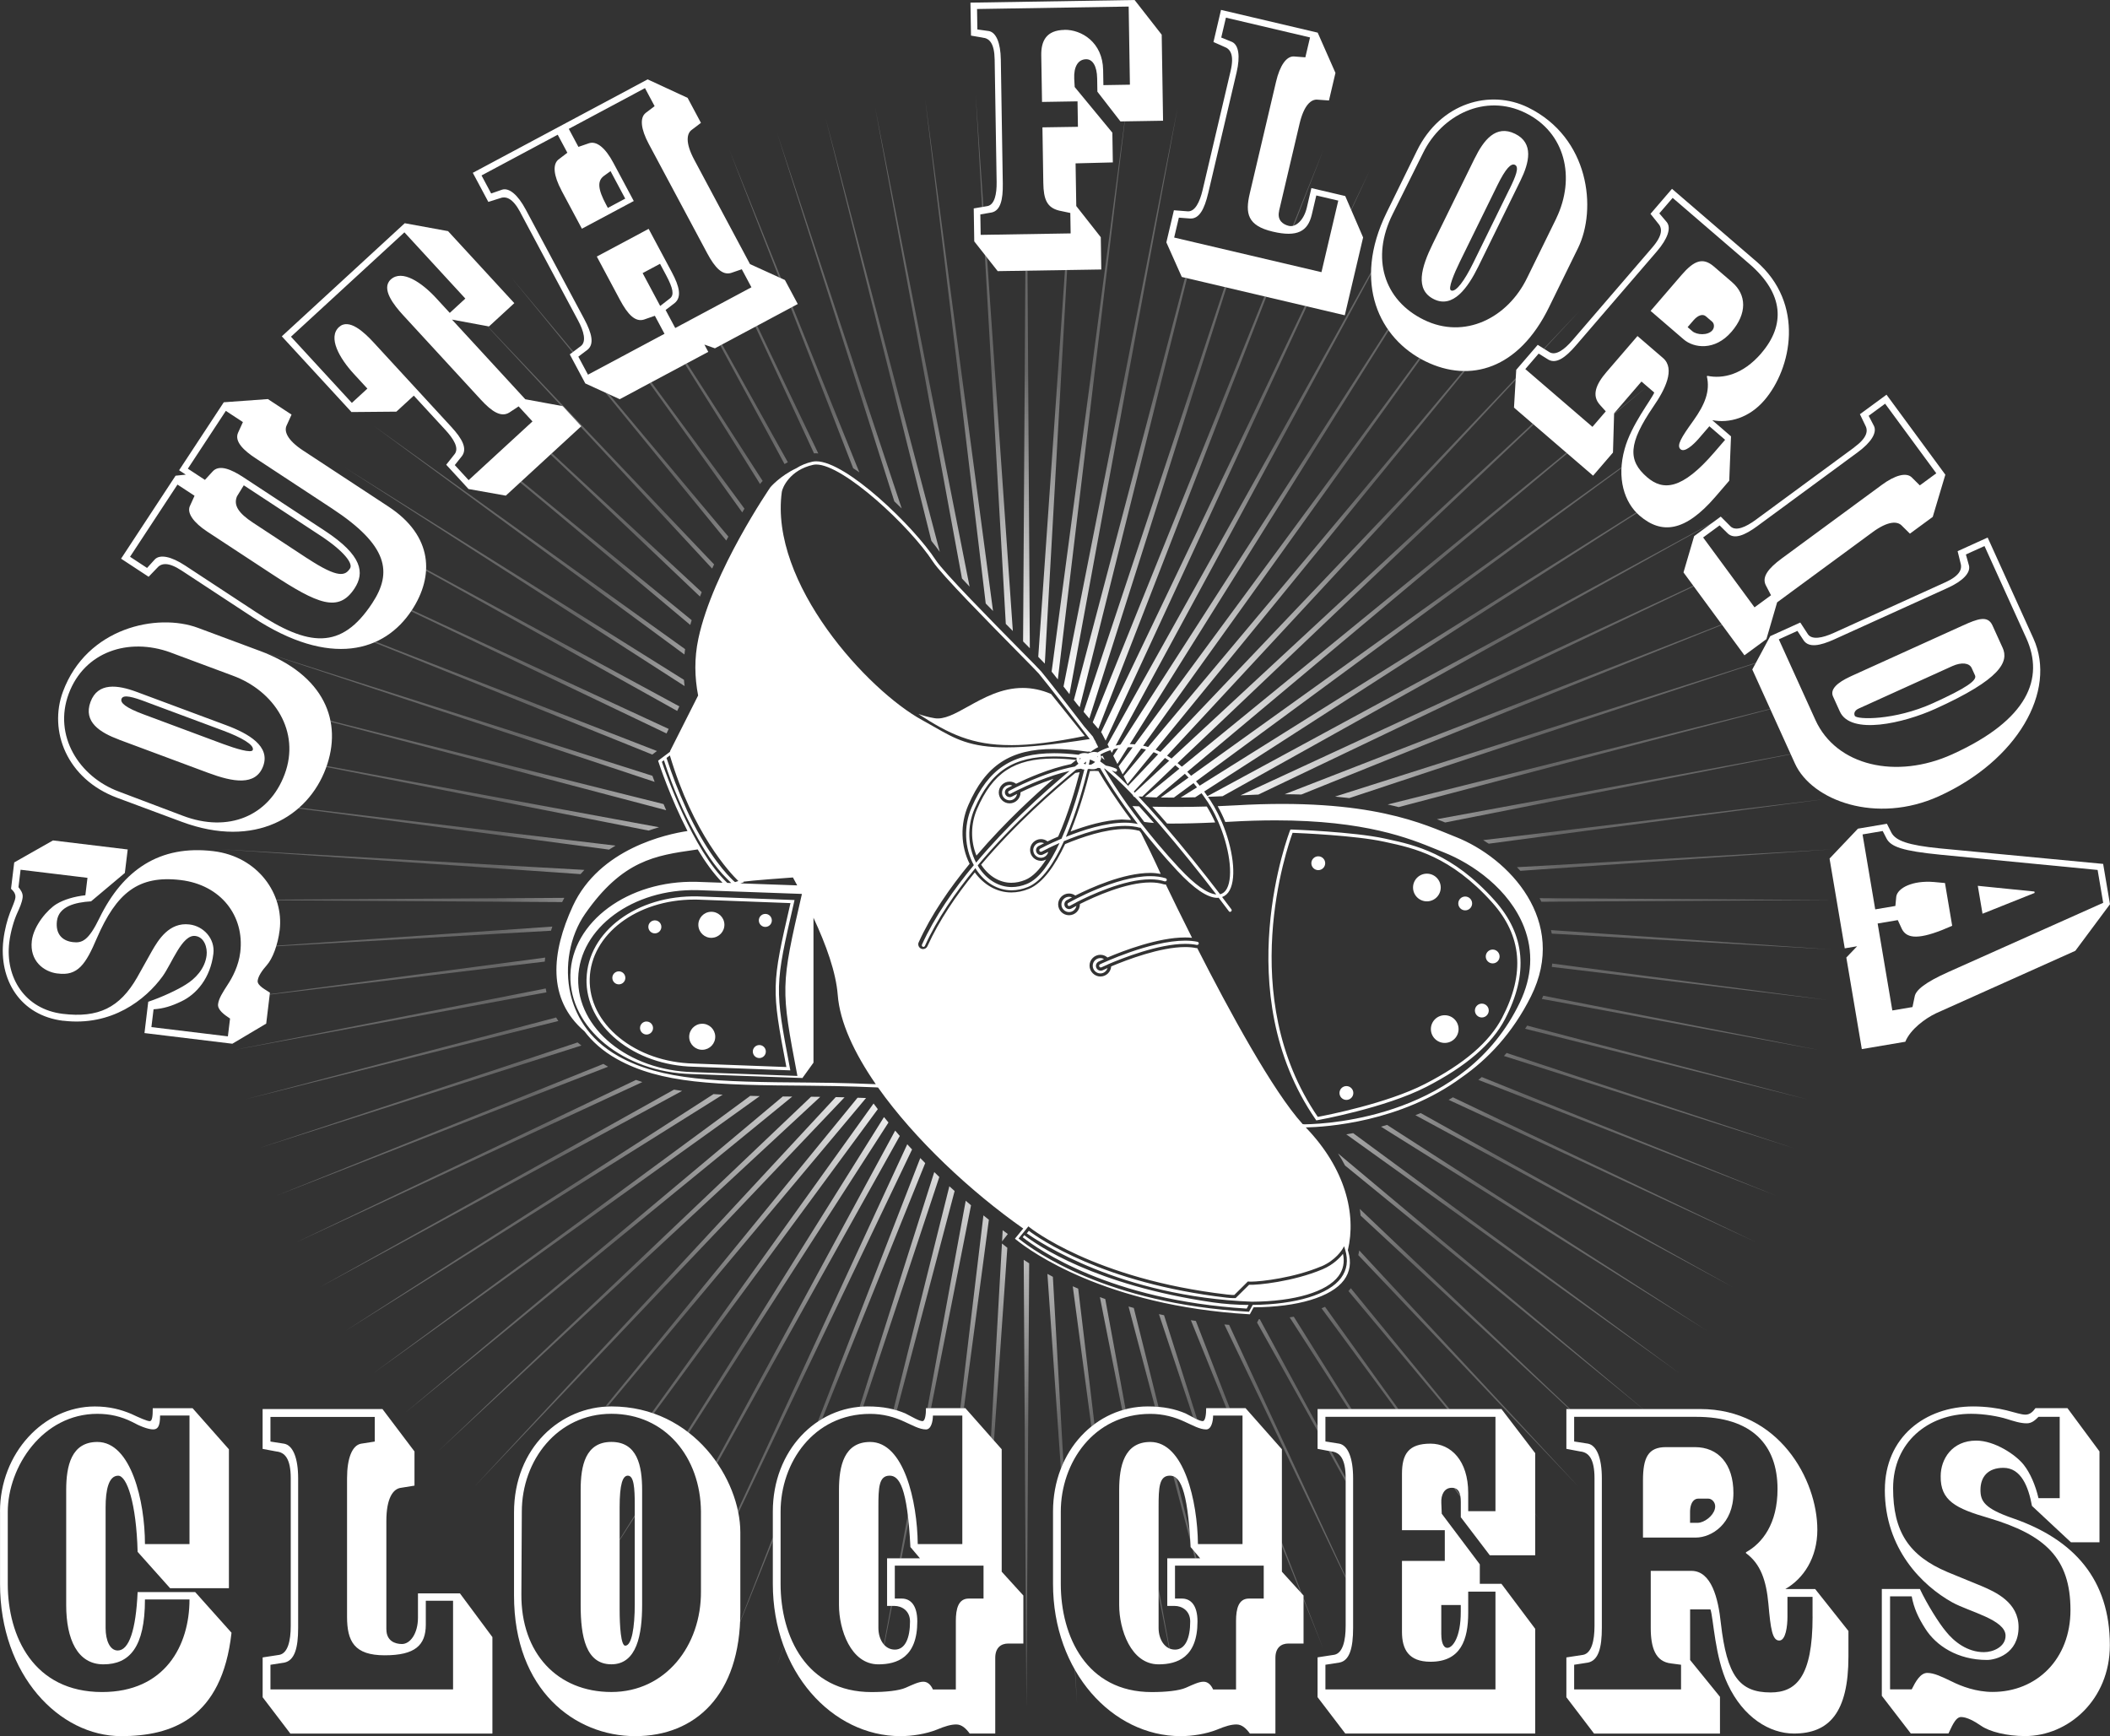 <?xml version="1.0" encoding="UTF-8"?>
<svg id="Layer_2" data-name="Layer 2" xmlns="http://www.w3.org/2000/svg" xmlns:xlink="http://www.w3.org/1999/xlink" viewBox="0 0 576 473.97">
  <rect x="0" y="0" width="576" height="473.97" fill="#333333" stroke="none"/>
  <defs>
    <style>
      .cls-1 {
        fill: #fff;
      }

      .cls-2 {
        fill: url(#radial-gradient);
      }
    </style>
    <radialGradient id="radial-gradient" cx="280.4" cy="245.74" fx="280.4" fy="245.74" r="219.59" gradientUnits="userSpaceOnUse">
      <stop offset="0" stop-color="#fff"/>
      <stop offset=".27" stop-color="#fff"/>
      <stop offset=".66" stop-color="#fff" stop-opacity=".25"/>
    </radialGradient>
  </defs>
  <g id="Layer_1-2" data-name="Layer 1">
    <g>
      <path class="cls-1" d="m301.56,207.45c-.2-.4-.39-.78-.58-1.15-.13.07-.26.13-.37.19.07.13.16.3.24.45.23.16.47.33.71.51Zm25.16,50.52c.29.01.47-.13.52-.34.05-.23-.1-.46-.34-.51-1-.21-2.14-.32-3.38-.32-9.51,0-22.68,6.19-23.23,6.46-.11.05-.19.14-.22.25,0,0,0,.02,0,.03h0c-.04.11-.04.23.02.34.1.2.36.31.58.2.11-.05.75-.35,1.75-.77,0,0,0-.02,0-.03,3.96-1.7,13.85-5.6,21.12-5.6,1.17,0,2.25.1,3.2.3Zm-27.86-52.71c-.54,0-1.19.16-1.83.43-.66-.14-1.49-.19-2.17.11-.16.07-.29.16-.4.25-2.43-.28-4.64-.42-6.69-.42-11.45,0-17.98,4.29-22.54,14.82-2.22,5.13-1.95,11.03.61,15.74-5.49,6.62-10.7,14.08-14.16,21.7-.1.22,0,.48.22.58.2.09.48,0,.57-.21,3.36-7.41,8.36-14.66,13.81-21.27.08.13.14.27.22.4,2.37,3.6,5.89,5.67,9.66,5.67,1.46,0,2.96-.31,4.45-.91,3.88-1.58,7.19-6.67,9.83-12.51,4.66-1.95,11.19-4.17,16.68-4.17,1.47,0,2.81.17,3.98.49.08.02.16,0,.24-.01,2.81,3.61,6.13,7.57,10.01,11.74,4.59,4.93,8.29,7.43,10.99,7.43.12,0,.22-.04.33-.04.99,1.3,1.92,2.53,2.78,3.67.12.17.31.3.61.09.09-.07.15-.17.17-.28.02-.12-.01-.23-.08-.32-.78-1.05-1.63-2.18-2.53-3.35.85-.31,1.57-.92,2.07-1.87,1.95-3.63.86-11.53-2.13-18.57h0c-.04-.1-.09-.2-.14-.3-.22-.5-.45-1-.69-1.5-.11-.23-.22-.46-.34-.69-.22-.44-.45-.86-.69-1.29-.1-.18-.19-.37-.29-.54h0c-.33-.56-.66-1.11-1.01-1.64-8.43-12.69-16.7-15.35-22.16-15.35-4.11,0-7.18,1.44-8.61,2.28-.21-.08-.48-.13-.8-.13Zm-1.31,2.08c.43.15.91.4,1.41.68-.34.29-.72.54-1.09.72-.21,0-.43.02-.64.03.14-.62.25-1.12.32-1.44Zm-1.02.56c-.05.23-.12.49-.19.79-.18-.08-.35-.16-.51-.25.26-.2.49-.38.7-.54Zm-1.73-.93c.08,0,.16.02.24.03-.11.12-.22.25-.3.37-.04-.17,0-.3.06-.39Zm-28.35,28.51c-2.28-4.42-2.48-9.9-.41-14.68,4.45-10.29,10.55-14.29,21.74-14.29,1.89,0,3.91.12,6.13.36-.1.37-.1.92.43,1.52,0,.05,0,.1,0,.15-.28.22-.58.46-.89.72-8.59,1.59-17.28,6.27-17.98,6.65,0,0-.03.01-.03.02h0s0,0,0,0c-.1.05-.18.15-.21.26-.03.11-.02.23.04.33.08.16.26.24.43.22.06,0,.12-.02.17-.05.03-.02.68-.37,1.75-.9h0c2.79-1.38,8.53-3.99,14.38-5.34-.12.1-.23.19-.35.29-3.01,2.5-7.66,6.51-12.73,11.43-3.82,3.71-8.2,8.26-12.45,13.32Zm23.33-6.52c-3.44,1.45-5.79,2.72-5.84,2.75-.16.09-.25.26-.23.43,0,.06.01.13.05.18.11.21.39.28.59.18.03-.02.71-.38,1.81-.92,0,0,0-.02,0-.02.81-.39,1.87-.89,3.08-1.42-2.48,5.3-5.49,9.79-8.93,11.18-1.38.56-2.76.85-4.12.85-3.47,0-6.73-1.92-8.93-5.28-.13-.2-.23-.42-.36-.63,9.91-11.86,21.18-21.56,26.91-26.2.43-.08.85-.14,1.27-.2.23.13.54.22.93.23-1.07,4.29-3.21,12.08-6.22,18.86Zm32.22,8.12c-4.32-4.65-7.93-9-10.91-12.89.01,0,.02,0,.04,0-1.11-1.45-2.16-2.86-3.1-4.18h-.02c-3.04-4.26-5.21-7.75-6.62-10.2.06,0,.13.02.19.03,8.11,6.4,21.55,22.75,30.45,34.35-2.41-.21-5.86-2.64-10.02-7.12Zm-21.44-30.68c-.03-.11-.08-.25-.18-.41,1.54-.85,4.29-2,7.88-2,7.52,0,14.93,5.18,21.43,14.96.29.43.56.87.82,1.32.36.61.71,1.23,1.03,1.88.07.13.13.27.2.41.27.54.53,1.09.77,1.65,3.05,6.92,4.27,14.92,2.41,18.38-.45.85-1.08,1.36-1.85,1.55-4.44-5.81-10.09-12.88-15.67-19.34h.02c-.42-.48-.84-.94-1.25-1.42-.4-.46-.8-.91-1.2-1.36-.54-.61-1.07-1.23-1.61-1.82,0,0-.02,0-.03,0-3.55-3.92-6.95-7.38-9.85-9.88.29.11.58.21.85.34.21.09.48,0,.58-.22.1-.22,0-.47-.21-.58-.84-.39-1.79-.67-2.82-.86-.53-.41-1.04-.78-1.52-1.11,0-.03-.01-.06-.03-.09.06-.11.12-.21.16-.32.18-.46.13-.84.07-1.08Zm10.04,18.56c-1.06-.23-2.2-.37-3.47-.37-5.32,0-11.51,2-16.16,3.88,2.94-6.82,4.97-14.38,5.97-18.48.11-.03.22-.05.33-.08.35.07.7.11,1.02.1.65,0,1.09-.17,1.41-.38.21.01.41.04.62.06,1.81,3.18,5.14,8.57,10.28,15.27Zm-10.88-18.19l-.15-.3.06-.04c.04.06.07.13.09.19,0,.03,0,.1,0,.15Zm.2,55.73c.1-.05.63-.29,1.46-.66-.3-.16-.62-.28-.99-.28-1.15,0-2.09.94-2.09,2.09s.94,2.1,2.09,2.1c.93,0,1.7-.63,1.96-1.47-.74.32-1.22.54-1.31.59-.18.09-.38.13-.56.13-.5,0-.97-.29-1.18-.75-.15-.32-.17-.67-.05-1,.12-.33.36-.59.67-.74Zm-12.3-49.9c-3.67,1.22-6.95,2.69-9.03,3.7,0,.01,0,.03,0,.05,0,1.63-1.33,2.97-2.97,2.97s-2.97-1.33-2.97-2.97,1.33-2.97,2.97-2.97c.66,0,1.26.22,1.75.59,3.15-1.54,9.03-4.13,15.02-5.38.52-.43.99-.8,1.41-1.13-2.22-.24-4.25-.37-6.14-.37-10.78,0-16.64,3.86-20.93,13.77-1.78,4.11-1.79,8.76-.17,12.72,3.98-4.66,8.04-8.86,11.61-12.33,3.47-3.37,6.74-6.3,9.43-8.63Zm31.97,12.24c3.66,0,7.73-.1,12.14-.31-.68-1.52-1.44-2.99-2.29-4.35-5.62.16-10.72.14-14.88.05,1.35,1.5,2.7,3.04,4.03,4.59.33,0,.64.02,1,.02Zm-46.06-8.44c0,1.15.94,2.09,2.09,2.09,1.03,0,1.85-.76,2.02-1.74-.85.42-1.36.7-1.38.71-.19.11-.41.16-.63.16-.48,0-.92-.26-1.15-.68-.17-.3-.21-.66-.11-.99.1-.33.32-.62.63-.78.1-.05.59-.32,1.36-.71-.23-.09-.48-.15-.74-.15-1.16,0-2.09.93-2.09,2.09Zm-5.68,19.67s.02.03.03.05c2.04,3.1,5.03,4.88,8.2,4.88,1.24,0,2.52-.26,3.79-.78,2.07-.84,3.98-2.89,5.72-5.59-.42.24-.9.38-1.42.38-1.64,0-2.97-1.33-2.97-2.97s1.33-2.96,2.97-2.96c.68,0,1.29.24,1.79.62.81-.39,1.8-.84,2.91-1.31,2.71-6.12,4.73-13.13,5.87-17.58-.4.07-.8.14-1.2.21-5.8,4.75-16.32,13.92-25.7,25.04Zm23.37,9.68c.1-.06.61-.34,1.42-.77-.25-.1-.51-.16-.8-.16-1.15,0-2.09.94-2.09,2.09s.94,2.09,2.09,2.09c1.01,0,1.82-.74,2.01-1.7-.82.43-1.31.7-1.33.72-.2.11-.42.17-.65.17-.47,0-.91-.25-1.14-.66-.36-.63-.14-1.43.49-1.79Zm23.79-21.08c-1.35-1.55-2.71-3.07-4.05-4.54-.64-.02-1.26-.04-1.82-.07.99,1.38,2.06,2.82,3.23,4.33.7.1,1.58.2,2.64.28Zm-17.49-14.16c-.97,3.92-2.76,10.36-5.26,16.49,4.22-1.59,9.33-3.1,13.95-3.28.56.03,1.56.08,2.47.14-.02-.03-.04-.06-.07-.1.05,0,.09,0,.13.01-4.21-5.62-7.13-10.24-8.89-13.27-.38-.03-.75-.05-1.15-.05s-.78.03-1.18.05Zm-15.45,21.58c0,1.15.94,2.09,2.09,2.09.99,0,1.78-.7,2-1.62-.87.43-1.38.7-1.41.71-.19.1-.4.16-.62.16-.48,0-.93-.26-1.15-.69-.34-.64-.1-1.43.53-1.77.02-.02.58-.31,1.51-.77-.27-.12-.55-.2-.87-.2-1.15,0-2.09.94-2.09,2.09Zm-113.2,33.09c-.98.04-1.75.86-1.71,1.84.04.98.86,1.75,1.84,1.71.98-.04,1.75-.86,1.71-1.84-.04-.98-.86-1.75-1.84-1.71Zm235.65,12.59c1.04,0,1.89-.85,1.89-1.89s-.85-1.89-1.89-1.89-1.89.85-1.89,1.89.85,1.89,1.89,1.89Zm-4.54-29.24c1.04,0,1.89-.85,1.89-1.89s-.85-1.89-1.89-1.89-1.89.85-1.89,1.89.85,1.89,1.89,1.89Zm-9.37,32.41c0,2.09,1.7,3.78,3.78,3.78s3.78-1.69,3.78-3.78-1.69-3.78-3.78-3.78-3.78,1.7-3.78,3.78Zm16.87-17.93c1.04,0,1.89-.85,1.89-1.89s-.85-1.89-1.89-1.89-1.89.85-1.89,1.89.85,1.89,1.89,1.89Zm-89.53-22.41c.22.07.47-.06.55-.28.07-.23-.06-.47-.29-.55-1.22-.39-2.63-.58-4.2-.58-9.42,0-21.84,7.01-22.37,7.31-.16.09-.24.27-.21.44,0,.06.02.13.05.19.11.2.39.28.59.16.03-.02.68-.38,1.73-.92,0-.01,0-.02,0-.03,3.78-1.94,13.04-6.28,20.2-6.28,1.48,0,2.8.18,3.95.55Zm79.41-12.13c-8.46-3.33-22.97-10.77-60.07-8.61-1.66.1-3.28.17-4.88.23.77,1.37,1.47,2.82,2.08,4.31.47-.03.91-.05,1.39-.07,4.27-.25,8.41-.37,12.32-.37,24.52,0,36.56,4.92,43.76,7.86.75.3,1.45.59,2.11.85,7.98,3.14,17.94,10.14,21.95,20.35,2.62,6.69,2.24,13.64-1.14,20.69-14.85,30.93-51.45,33.11-58.63,33.23-.04,0-.09,0-.14,0l-.49-.05c-8.09-8.9-20.04-30.85-28.79-48.06-.1,0-.2.02-.29,0-.89-.19-1.9-.28-3.01-.28-6.8,0-15.97,3.5-20.19,5.28-.11,1.54-1.38,2.76-2.95,2.76s-2.96-1.33-2.96-2.97,1.33-2.96,2.96-2.96c.75,0,1.42.28,1.94.74,4.38-1.86,13.82-5.47,21.19-5.47.66,0,1.29.03,1.89.09-2.92-5.81-5.41-10.91-7.16-14.56-.18.02-.37.02-.55-.04-1.06-.34-2.3-.51-3.69-.51-6.63,0-15.19,3.87-19.21,5.89,0,.03,0,.06,0,.09,0,1.64-1.33,2.97-2.97,2.97s-2.97-1.33-2.97-2.97,1.33-2.96,2.97-2.96c.64,0,1.23.21,1.72.56,4.19-2.12,13.17-6.18,20.46-6.18,1.02,0,1.96.11,2.85.27-.6-1.29-1.03-2.2-1.22-2.64-.68-1.51-2.22-4.68-4.12-8.52-.16-.21-.33-.41-.49-.62-.05,0-.11,0-.17-.01-1.09-.3-2.35-.46-3.74-.46-5.36,0-11.78,2.2-16.36,4.11-2.68,5.71-6.01,10.64-9.92,12.23-1.59.65-3.2.97-4.77.97-3.85,0-7.44-2-9.96-5.47-5.12,6.31-9.77,13.17-12.94,20.16-.21.46-.67.77-1.19.77-.19,0-.37-.04-.54-.12-.65-.3-.95-1.08-.65-1.73,3.41-7.52,8.51-14.87,13.9-21.43-2.43-4.85-2.61-10.8-.36-16,4.72-10.9,11.48-15.35,23.34-15.35,2.75,0,5.77.25,9.22.74.07-.01.13-.02.21-.02h.45v.06c.06.01.11.04.16.05l.41-.31s.61-.47,1.68-1.03c-.31-.6-.57-1.12-.78-1.55h.08s-.27-.36-.27-.36c-.31-.61-.49-.96-.49-.96,0,0-.95-1.11-2.37-2.76-3.5-4.56-9.45-12.27-11.71-14.99-.4-.48-2.65-2.77-5.77-5.92-7.8-7.91-20.84-21.13-23.03-24.5-5.93-9.12-24.38-26.98-32.63-26.98-.37,0-.72.03-1.04.1-1.76.39-3.21,1.03-4.4,1.79-4.5,2.12-7.08,5.18-7.08,5.18,0,0-15.7,22.84-19.65,41.28-1.17,5.45-1.03,10.64-.08,15.58l-7.69,15.24s.02.04.04.11l-3.27,2.45.09.29c.2.62,3.21,9.76,7.93,18.91-5.59.84-24.04,4.75-31.31,20.5-5.84,12.67-7.09,25.36,3.18,34.18,2.07,2.73,4.94,5.38,8.9,7.59,11.98,6.68,26.92,7.1,52.3,7.26,10.34.07,18.5.46,18.56.46l.39.04c10.01,14.15,25.31,28.44,39.63,38.49l-2.27,2.78.43.34c3.69,2.98,24.12,17.95,63.42,20.28l.28.02,1.03-1.91c12.02-.05,21.23-2.82,24.66-7.42,1.66-2.24,2.06-4.88,1.16-7.86l-.09-.3c2.33-9.83-.61-22.23-11.49-33.53,5.54-.12,25.92-1.41,42.51-13.63,7.16-4.98,13.92-12.05,18.96-22.14,10.29-20.58-5.98-37.81-20.58-43.56Zm-194.44,12.23c2.23-.33,11.43-1,13.54-1.15.39.71.78,1.44,1.17,2.16l-15.52-.55.97-.32-.16-.14Zm14.75,53.03l-28.48-1.04c-17.66-.44-31.69-11.92-31.35-25.63.34-13.72,14.93-24.48,32.59-24.05l28.43,1.03s.02.05.04.07c-5.81,25.19-5.78,25.61-1.22,49.61Zm-34.8-87.49c6.35,21.34,16.37,32.02,18.69,34.28l-.9.3c-.15-.12-.29-.25-.44-.37-1.59-1.49-6.6-6.7-11.93-17.6-.08-.16-.15-.33-.23-.49-.17-.36-.35-.75-.52-1.12-1.23-2.69-2.3-5.26-3.16-7.48-.82-2.14-1.64-4.4-2.43-6.84l.91-.68Zm-2.19,1.74l.56-.44c2.64,8.12,5.53,14.52,8.24,19.48.04.07.08.14.12.22.02.04.04.07.06.11,2.51,4.71,5.47,9.28,8.74,12.49.51.54.92.95,1.22,1.23l-1.08-.04c-9.51-8.99-16.93-30.31-17.86-33.05Zm40.08,87.56c-25.23-.17-40.09-.58-51.88-7.15-8.73-4.87-11.97-11.96-13.15-17.05-1.72-7.46-.19-15.83,3.99-21.85,10.2-14.66,19.28-15.95,29.8-17.46.31-.04.63-.09.94-.14,2.06,3.43,4.34,6.62,6.78,9.1l-7.1-.25c-18.65-.46-34.07,10.91-34.43,25.4-.36,14.49,14.47,26.62,33.12,27.08l30.29,1.08s-.01-.05-.01-.08l2.96-4.11v-39.56c3.45,7.41,6.14,14.85,6.62,21.07.57,7.41,4.5,15.85,10.39,24.37-1.57-.07-9.06-.39-18.3-.45Zm-7.33-161.28c.16-1.12,2.17-5.95,8.54-7.36.26-.05.55-.09.85-.09,7.39,0,25.55,16.82,31.9,26.58,2.24,3.44,15.33,16.7,23.14,24.63,2.99,3.03,5.34,5.42,5.72,5.87,2.89,3.47,11.82,15.13,13.92,17.87-9.92,1.55-17.17,2.28-22.77,2.28-9.91,0-14.01-2.34-19.68-5.59-1.03-.59-2.12-1.21-3.3-1.86-14.81-8.06-41.75-37.37-38.32-62.34Zm147.26,211.48c3.93-1.66,5.72-4.64,5.74-4.67l.5-.84.28.93c.89,2.92.51,5.51-1.11,7.71-3.34,4.53-12.36,7.27-24.14,7.37l-1,1.87-.27-.02c-38.52-2.14-58.59-16.74-62.22-19.65l-.42-.33,2.69-3.31.34.28c.17.14,17.53,14.1,53.87,18.32,1.11.13,1.73.14,1.99.13l3.72-3.69.21.03c.14.02.35.03.62.02,2.94-.01,11.86-1.08,19.2-4.17Zm28.83-99.67c2.09,0,3.78-1.7,3.78-3.78s-1.69-3.78-3.78-3.78-3.78,1.69-3.78,3.78,1.69,3.78,3.78,3.78Zm-30.19,59.8l.28-.05c.18-.03,18.51-3.32,29.77-9.11,10.87-5.6,17.89-11.64,21.47-18.5,6.47-12.42,5.54-23.03-2.85-32.41-11.53-12.89-21.81-15.11-29.32-16.73l-.68-.15c-8.49-1.85-25.26-2.45-25.42-2.46h-.31s-.12.28-.12.28c-.17.44-17.02,44.11,7.02,78.9l.16.23Zm-6.48-78.51c2.34.09,17.19.73,24.96,2.42l.69.15c7.39,1.6,17.51,3.79,28.85,16.46,8.12,9.08,9.01,19.36,2.73,31.42-3.49,6.69-10.39,12.62-21.09,18.12-10.39,5.34-26.91,8.54-29.25,8.98-22.53-32.88-8.29-73.73-6.88-77.55Zm8.91,8.3c0-1.04-.85-1.89-1.89-1.89s-1.89.85-1.89,1.89.85,1.89,1.89,1.89,1.89-.85,1.89-1.89Zm5.79,64.62c1.04,0,1.89-.85,1.89-1.89s-.85-1.89-1.89-1.89-1.89.85-1.89,1.89.85,1.89,1.89,1.89Zm-26.58,50.48l-3.66,3.62h-.16s-.77.06-2.31-.12c-33.83-3.93-51.36-16.27-53.98-18.25l-.56.7c3.24,2.25,25.39,17.26,61.42,18.66h.14c11.56-.08,20.35-2.69,23.55-7.02,1.29-1.75,1.69-3.78,1.21-6.07-.83,1.07-2.63,2.99-5.59,4.24-7.97,3.36-17.83,4.37-20.06,4.22Zm-61.35-13.56l-.44.57c4.15,3.28,23.85,17.21,61.15,19.48l.53-.99c-3.33-.03-6.7-.27-9.77-.71-32.29-4.7-48-15.64-51.48-18.35Zm-100.92-85.94c-.98.04-1.75.86-1.71,1.84.04.98.86,1.75,1.84,1.71.98-.03,1.75-.86,1.71-1.84-.03-.98-.86-1.75-1.84-1.71Zm12.87,28.23c-1.96.07-3.5,1.72-3.43,3.68.07,1.96,1.72,3.49,3.68,3.42,1.96-.07,3.5-1.72,3.43-3.68-.07-1.96-1.72-3.5-3.68-3.42Zm-15.14-.62c-.98.04-1.75.86-1.71,1.84.04.98.86,1.75,1.84,1.72.98-.04,1.75-.87,1.71-1.84-.04-.98-.86-1.75-1.84-1.71Zm32.56-25.82c.98-.04,1.75-.86,1.71-1.84-.04-.98-.86-1.75-1.84-1.71-.98.03-1.75.86-1.71,1.84.04.98.86,1.75,1.84,1.71Zm-48.88,14.18c-.15,6.23,2.81,12.16,8.36,16.69,5.51,4.51,12.92,7.1,20.86,7.3l26.42.99-.1-.54c-4.19-22.02-4.18-22.44,1.13-45.44l.12-.52-26.4-.99c-16.63-.41-30.06,9.63-30.38,22.51Zm54.57,24.07l-25.33-.95c-7.75-.19-14.97-2.71-20.33-7.1-5.33-4.36-8.18-10.04-8.04-15.99.3-12.15,12.84-21.67,28.54-21.67.31,0,.62,0,.93.01l25.34.95c-5.19,22.48-5.21,23.25-1.12,44.75Zm61.2-87.87c5.38,0,11.83-.79,20.25-2.5l-9.21-11.48c-2.55-1.09-5.15-1.64-7.72-1.64-5.83,0-10.68,2.7-14.96,5.08-3.52,1.96-6.51,3.62-9.12,3.18-1.6-.26-3.1-.69-4.41-1.15,8.34,5.47,14.71,8.5,25.17,8.5h0Zm-81.56,52.59c1.96-.07,3.5-1.73,3.43-3.68-.07-1.96-1.73-3.49-3.69-3.42-1.96.07-3.49,1.72-3.42,3.68.07,1.96,1.72,3.5,3.68,3.43Zm13.03,32.83c.98-.04,1.75-.86,1.71-1.84-.03-.98-.86-1.75-1.84-1.71-.98.04-1.75.86-1.71,1.84.04.98.86,1.75,1.84,1.71Z"/>
      <g>
        <g>
          <path class="cls-1" d="m0,412.67c0-15.94,11.93-28.7,25.87-28.7,4.02,0,7.09.83,9.92,2.01,2.25,1.06,4.37,2,5.08,2s.83-1.41.83-3.54h10.87l9.92,11.22v37.92h-16.06l-8.86-9.92c-.35-13.35-2.95-20.79-5.31-20.79-2.6,0-3.43,3.9-3.43,8.62v32.96c0,3.42,1.18,6.14,3.31,6.14,3.07,0,4.96-5.55,5.43-15.95h15.71l9.92,11.1c-2.6,23.51-16.42,28.23-30.12,28.23-16.89,0-33.07-16.66-33.07-41.58v-19.73Zm51.73,8.86v-35.08h-8.03c0,3.07-.71,3.78-1.89,3.78-1.42,0-3.78-.95-5.67-2.01-3.07-1.54-6.14-2.24-9.57-2.24-14.88,0-24.45,14.41-24.45,26.81v19.61c0,14.41,7.09,29.53,25.75,29.53,17.12,0,23.86-12.64,23.86-25.28h-12.16c0,13.11-4.25,17.72-11.34,17.72s-10.16-6.85-10.16-16.18v-31.42c0-6.62,1.42-13.11,8.51-13.11,9.21,0,12.99,16.18,12.99,27.88h12.16Z"/>
          <path class="cls-1" d="m105.48,444.8c0,3.19,2.36,4.02,4.25,4.02,2.24,0,4.37-2.84,4.37-7.21v-6.61h11.46l8.86,11.93v26.34h-55.16l-7.56-9.92v-10.87l4.6-.71c2.25-.47,3.07-3.78,3.07-7.91v-40.28c0-5.43-1.65-7.09-3.9-7.32l-3.78-.71v-10.87h32.72l8.74,11.57v9.33l-3.66.59c-2.13.24-4.02,2.72-4.02,9.1v29.53Zm-24.09-.35c0,5.43-.95,8.86-3.78,9.45l-3.78.59v6.73h49.85v-24.21h-7.44v6.5c0,5.67-2.95,8.39-11.22,8.39s-10.28-3.78-10.28-10.51v-37.8c0-5.55,1.42-8.98,3.78-9.45l3.78-.59v-6.73h-28.47v6.73l3.78.59c2.36.47,3.78,3.9,3.78,9.45v40.87Z"/>
          <path class="cls-1" d="m202.1,440.07c0,22.68-12.28,33.9-28.71,33.9s-33.07-12.52-33.07-38.39v-22.68c0-17.72,12.75-28.94,26.58-28.94,22.56,0,35.2,20.08,35.2,34.37v21.73Zm-10.75-27.41c-.12-14.76-9.68-26.69-24.45-26.69s-24.45,12.75-24.45,26.69l-.12,22.56c-.12,16.07,9.8,26.7,24.57,26.7s24.57-12.64,24.45-27.52v-21.74Zm-32.84-5.9c0-6.62,1.3-13.11,8.39-13.11s8.39,6.5,8.39,13.11v31.42c0,8.03-1.42,16.18-8.39,16.18s-8.39-7.56-8.39-16.18v-31.42Zm14.77,4.13c0-4.72-.24-8.03-1.89-8.03-1.42,0-2.24,2.36-2.24,8.62v27.88c0,4.61.35,9.92,1.53,9.92,1.77,0,2.6-4.96,2.6-11.34v-27.05Z"/>
          <path class="cls-1" d="m264.71,473.26c-.94-1.3-2.12-2.48-3.66-2.48-1.42,0-3.07.47-5.32,1.42-2.95,1.18-6.73,1.77-9.92,1.77-18.66,0-34.84-17.6-34.84-41.58v-19.73c0-16.65,11.81-28.7,25.86-28.7,4.37,0,7.44.71,10.28,1.89,1.89.95,3.78,2.12,4.72,2.12.71,0,.95-1.77.95-3.54h10.75l9.92,11.22v33.43l5.91,6.5v13.11h-4.13c-2.01,0-3.54,1.18-3.54,3.9v20.67h-6.97Zm-3.78-30.71c0-3.43.71-6.14,3.54-6.14h4.02v-8.98h-24.22v8.98h1.89c2.36,0,4.25,1.77,4.25,6.26,0,9.81-5.55,11.7-10.63,11.7-7.56,0-10.75-9.57-10.75-16.18v-31.42c0-6.62,1.42-13.11,8.51-13.11,9.21,0,12.87,16.18,12.99,27.88h12.17v-35.08h-8.03c0,1.54-.47,3.78-1.89,3.78-1.77,0-3.78-1.18-5.67-2.01-2.95-1.42-6.14-2.24-9.57-2.24-15.47,0-24.45,13.35-24.45,26.69v19.73c0,14.41,7.09,29.53,24.81,29.53,3.78,0,7.44-.35,9.33-1.18,1.89-.83,3.54-1.65,4.84-1.65s2.13,1.06,2.6,2.12h6.26v-18.66Zm-12.4-20.2c-.83-16.42-3.07-19.49-5.67-19.49-2.96,0-3.07,3.3-3.07,8.62v32.96c0,3.07,1.65,5.91,4.49,5.91s4.14-3.19,4.14-7.68c0-2.95-2.25-4.25-4.25-4.25h-2.01v-12.99h8.98l-2.6-3.07Z"/>
          <path class="cls-1" d="m341.2,473.26c-.94-1.3-2.12-2.48-3.66-2.48-1.42,0-3.07.47-5.32,1.42-2.95,1.18-6.73,1.77-9.92,1.77-18.66,0-34.84-17.6-34.84-41.58v-19.73c0-16.65,11.81-28.7,25.86-28.7,4.37,0,7.44.71,10.28,1.89,1.89.95,3.78,2.12,4.72,2.12.71,0,.95-1.77.95-3.54h10.75l9.92,11.22v33.43l5.91,6.5v13.11h-4.14c-2.01,0-3.54,1.18-3.54,3.9v20.67h-6.97Zm-3.78-30.71c0-3.43.71-6.14,3.54-6.14h4.02v-8.98h-24.22v8.98h1.89c2.36,0,4.25,1.77,4.25,6.26,0,9.81-5.55,11.7-10.63,11.7-7.56,0-10.75-9.57-10.75-16.18v-31.42c0-6.62,1.42-13.11,8.51-13.11,9.21,0,12.87,16.18,12.99,27.88h12.17v-35.08h-8.03c0,1.54-.47,3.78-1.89,3.78-1.77,0-3.78-1.18-5.67-2.01-2.95-1.42-6.14-2.24-9.57-2.24-15.47,0-24.45,13.35-24.45,26.69v19.73c0,14.41,7.09,29.53,24.81,29.53,3.78,0,7.44-.35,9.33-1.18,1.89-.83,3.54-1.65,4.84-1.65s2.13,1.06,2.6,2.12h6.26v-18.66Zm-12.4-20.2c-.83-16.42-3.07-19.49-5.67-19.49-2.95,0-3.07,3.3-3.07,8.62v32.96c0,3.07,1.65,5.91,4.49,5.91s4.14-3.19,4.14-7.68c0-2.95-2.25-4.25-4.25-4.25h-2.01v-12.99h8.98l-2.6-3.07Z"/>
          <path class="cls-1" d="m363.46,396.25l-3.78-.71v-10.87h50.2l9.21,12.05v27.87h-12.4l-7.91-10.39v-4.13c0-2.48-.59-3.9-2.48-3.9-2.01,0-2.96,1.89-2.84,4.13l.12,2.95,10.39,13.82v5.32h5.91l9.21,12.28v28.58h-51.85l-7.56-9.92v-10.87l4.6-.71c2.25-.47,3.07-3.78,3.07-7.91v-40.28c0-5.43-1.65-7.09-3.9-7.32Zm30.95,29.88v-8.39h-11.69v-15.35c0-5.43,1.77-8.27,7.8-8.27,5.55,0,10.28,4.61,10.28,13.47v4.96h7.44v-25.75h-46.42v6.73l3.78.59c2.36.47,3.78,3.9,3.78,9.45v40.87c0,5.43-.95,8.97-3.78,9.45l-3.78.59v6.73h46.42v-26.69h-7.44v5.79c0,7.32-2.01,13.35-10.28,13.35-6.02,0-7.8-3.42-7.8-8.15v-19.37h11.69Zm-.95,20.08c0,1.89.47,3.66,1.65,3.66,1.42,0,3.66-2.83,3.66-9.8v-1.89h-5.32v8.03Z"/>
          <path class="cls-1" d="m514.54,406.76c0-14.41,10.99-22.8,24.1-22.8,3.42,0,6.73.47,9.09,1.06,2.36.59,4.02,1.18,5.2,1.18,1.3,0,2.13-.95,2.72-1.77h8.74l8.74,11.81v24.8h-7.8l-10.63-9.92c-.95-5.2-2.95-10.4-7.8-10.4-4.25,0-6.26,2.48-6.26,6.03,0,3.07,1.07,5.08,8.98,7.79,16.66,5.79,26.34,16.77,26.34,34.61,0,14.88-11.34,24.8-23.15,24.8-4.96,0-9.69-1.18-12.05-2.84-1.89-1.3-3.9-2.36-5.43-2.36-1.65,0-2.72,3.19-3.43,4.49h-10.28l-7.91-10.28v-29.17h10.39c2.01,4.25,5.2,9.33,7.09,11.58,2.24,2.83,5.9,5.67,10.39,5.67,2.48,0,5.91-1.42,5.91-4.49,0-4.37-9.8-6.49-14.53-9.09-8.27-4.61-18.43-14.65-18.43-30.71Zm15.24-3.78c0-4.61,3.07-9.69,9.69-9.69,5.08,0,10.87,3.9,12.99,6.62,1.77,2.24,3.19,5.55,4.02,9.09h5.79v-22.2h-5.79c-.83.82-1.77,1.77-3.19,1.77-1.77,0-3.54-.59-5.44-1.18-2.24-.71-6.14-1.42-9.8-1.42-11.69,0-21.26,7.79-21.26,20.31,0,11.81,4.25,18.43,14.88,22.91l9.21,3.78c3.9,1.65,10.16,4.49,10.16,11.22,0,7.4-6.33,8.98-8.62,8.98-8.03,0-13.94-3.9-16.89-8.62-1.89-2.95-3.07-5.55-3.66-8.74h-5.91v25.39h5.91c1.06-2.12,2.36-4.49,4.25-4.49s4.01,1.06,6.73,2.36c2.6,1.3,6.62,2.83,11.1,2.83,12.05,0,21.26-8.98,21.26-22.32,0-14.17-6.85-20.55-22.32-25.16-8.98-2.6-13.23-4.72-13.11-11.46Z"/>
          <path class="cls-1" d="m462.68,395.07h-7.91c-4.84,0-6.26,2.84-6.26,9.1v15.59h14.41c4.37,0,10.28-3.78,10.28-12.17,0-7.91-4.13-12.52-10.51-12.52Zm1.48,20.57c-.27.06-.54.1-.79.1h-2.01v-2.95c0-1.47.37-2.54.97-3.13.36-.35.79-.53,1.28-.53h2.72c.12,0,.24.01.35.04.82.2,1.54,1.05,1.54,2.08,0,1.96-2.17,3.93-4.06,4.39Zm31.36,18.17h-8.15c4.96-2.84,8.74-8.51,8.74-16.18,0-13.7-10.51-32.96-32.01-32.96h-36.5v10.87l3.78.71c2.25.24,3.9,1.89,3.9,7.32v40.28c0,4.13-.83,7.44-3.07,7.92l-4.61.71v10.87l7.56,9.92h34.37v-10.04l-8.15-10.04v-13.82h5.55c.83,2.36,1.18,12.99,4.72,20.43,4.25,9.09,11.46,13.46,18.07,13.46,9.57,0,14.88-5.67,14.88-21.03v-6.97l-9.09-11.46Zm-.71,7.56c0,16.42-4.49,20.67-11.46,20.67-8.5,0-11.93-4.49-13.58-18.9-.71-6.85-2.6-14.29-8.04-14.29h-11.1v15.59c0,5.43,1.3,9.21,5.55,9.68l2.72.36v6.73h-29.18v-6.73l3.78-.59c2.84-.59,3.78-4.02,3.78-9.45v-40.87c0-5.55-1.42-8.98-3.78-9.45l-3.78-.59v-6.73h33.31c15.12,0,22.21,7.56,22.21,19.72,0,9.45-4.13,14.77-8.62,17.25v.24c4.01,2.95,5.55,7.44,6.14,13.94.59,6.73,1.06,9.92,2.95,9.92,1.77,0,2.24-3.89,2.24-6.5v-5.43h6.85v5.43Z"/>
        </g>
        <g>
          <path class="cls-1" d="m17.28,278.68c-11.85-1.43-17.65-11.3-16.35-22.09.34-2.82,1.06-5.49,1.78-7.38.72-1.88,1.37-3.19,1.49-4.16.13-1.07-.57-1.84-1.19-2.41l.87-7.19,10.58-6.01,20.4,2.47-.78,6.41-9.22,7.75c-4.37.26-8.84,1.39-9.32,5.38-.42,3.5,1.42,5.4,4.33,5.75,2.53.31,4.28-.37,7.3-6.61,6.42-13.12,16.42-19.99,31.09-18.22,12.24,1.48,19.27,11.8,18.09,21.51-.5,4.08-1.94,7.85-3.53,9.63-1.26,1.42-2.33,2.97-2.48,4.23-.17,1.36,2.35,2.55,3.35,3.26l-1.02,8.45-9.24,5.49-23.99-2.91,1.03-8.55c3.7-1.23,8.19-3.35,10.23-4.68,2.56-1.56,5.25-4.29,5.7-7.98.25-2.04-.58-5-3.1-5.3-3.59-.43-6.32,7.42-8.93,11.04-4.61,6.34-13.88,13.7-27.09,12.1Zm-1.59-12.91c-3.79-.46-7.66-3.49-7-8.93.51-4.18,4.29-8.55,6.73-10.03,2.02-1.23,4.88-2.07,7.88-2.4l.58-4.76-18.26-2.21-.58,4.76c.6.76,1.28,1.64,1.14,2.8-.18,1.46-.84,2.86-1.51,4.35-.81,1.77-1.78,4.91-2.14,7.92-1.16,9.62,4.29,18.26,14.59,19.51,9.71,1.18,15.58-1.66,20.33-9.96l4.03-7.2c1.75-3.04,4.7-7.91,10.24-7.24,3.89.47,7.02,3.91,6.53,7.98-.8,6.61-4.59,11.08-8.78,13.04-2.62,1.26-4.87,1.97-7.55,2.14l-.59,4.86,20.88,2.53.59-4.86c-1.64-1.09-3.46-2.39-3.27-3.95.19-1.55,1.27-3.2,2.62-5.3,1.33-2.01,2.99-5.16,3.44-8.85,1.2-9.91-5.27-18.38-16.24-19.71-11.66-1.41-17.58,3.59-22.91,15.86-3.03,7.12-5.2,10.41-10.73,9.64Z"/>
          <path class="cls-1" d="m70.93,177.69c17.61,6.55,22.77,19.33,18.02,32.08-4.88,13.11-19.28,22.06-39.36,14.58l-17.61-6.55c-13.75-5.12-18.78-18.27-14.79-29,6.52-17.51,25.76-21.52,36.86-17.39l16.87,6.28Zm-24.38.43c-11.5-4.18-23.52-.19-27.79,11.27-4.27,11.46,2.84,22.67,13.66,26.7l17.48,6.61c12.44,4.73,23.56.1,27.82-11.36,4.3-11.55-2.71-22.72-14.3-26.93l-16.87-6.28Zm-14.08,23.79c-5.13-1.91-9.8-4.8-7.76-10.3,2.01-5.41,7.47-4.63,12.6-2.72l24.39,9.08c6.24,2.32,12.15,5.78,10.14,11.19-2.05,5.5-8.29,4.33-14.99,1.84l-24.39-9.08Zm7.48-10.27c-3.67-1.37-6.3-2.14-6.78-.85-.41,1.1,1.18,2.43,6.04,4.24l21.64,8.06c3.58,1.33,7.8,2.59,8.15,1.67.51-1.38-3.1-3.45-8.05-5.29l-21-7.82Z"/>
          <path class="cls-1" d="m50.69,129.56l-1.8-1.18,12.2-18.56,12.04-.87,6.46,4.24-1.31,2.89c-.81,1.58.05,4.02,4.47,6.92l23.31,15.31c12.19,8.01,12.48,18.97,6.35,28.29-7.41,11.29-22.23,15.84-43.41,1.92l-19.38-12.73c-3.76-2.47-5.66-2.08-6.84-.63l-2.21,2.3-7.52-4.94,14.88-22.65,2.77-.29Zm-10.55,25.5l2.13-2.35c1.4-1.42,4.42-.84,8.26,1.68l19.38,12.73c14.31,9.4,23.22,10.46,31.71-2.46,5.54-8.42,4.37-15.75-11-25.85l-20.85-13.7c-3.11-2.04-5.89-4.57-4.77-7l1.31-2.88-4.66-3.06-10.37,15.78,4.66,3.06,2.08-2.27c1.83-2.08,5.26-.52,8.37,1.52l22.25,14.62c10.31,6.77,10.93,11.51,8.14,15.77-4.35,6.62-9.9,4.38-22.74-4.05l-17.42-11.44c-3.84-2.53-5.57-5.07-4.82-6.92l1.31-2.89-4.66-3.06-12.95,19.71,4.66,3.06Zm43.76-2.63c8.59,5.64,10.37,4.71,11.66,2.74.86-1.31-1.61-4.68-8.07-8.93l-20.94-13.75-1.85,3c-1.04,2.48.47,4.64,4.39,7.22l14.8,9.73Z"/>
          <path class="cls-1" d="m122.31,63.1l18.09,19.66-6.91,6.36-10.1-1.87,20.01,21.75,10.24,1.88,5.04,5.48-20.6,18.95-10.18-1.81-6.09-6.63,2.34-2.95c1.17-1.61-.25-4.03-2.57-6.55l-8.62-9.36-4.75,4.37-12.26.11-19.02-20.67,33.56-30.88,11.82,2.16Zm-26.27,46.9l4.25-3.91-3.71-4.03c-3.91-4.25-7.14-9.92-4.04-12.77,2.74-2.52,6.93,1.47,9.45,4.2l21.21,23.05c3.05,3.31,4.39,5.93,2.92,7.95l-1.97,2.48,3.78,4.11,17.43-16.03-3.78-4.11-2.56,1.69c-2.2,1.36-4.7-.19-7.75-3.51l-21.2-23.05c-2.52-2.74-6.14-7.25-3.4-9.77,3.1-2.85,8.49.84,12.4,5.09l3.71,4.03,4.25-3.91-16.63-18.08-30.97,28.49,16.63,18.08Z"/>
          <path class="cls-1" d="m142.06,57.99c-2.12-3.97-3.98-4.53-5.71-3.83l-3.04.96-4.24-7.94,47.73-25.51,10.91,5.05,3.64,6.82-2.45,1.86c-1.46,1-1.87,3.55.62,8.21l15.22,28.49,9.53,4.34,3.51,6.56-22.62,12.09-2.87-1.02,1.06,1.99-24.17,12.92-9.4-4.3-4.24-7.94,3.09-2.32c1.46-1.22.77-3.96-.85-6.98l-15.73-29.43Zm11.22-6c-2.17-4.06-2.47-7.11-.84-8.43l2.44-1.86-2.63-4.92-20.8,11.12,2.63,4.92,2.99-1.04c1.91-.58,4.28,1.37,6.45,5.43l15.96,29.87c2.12,3.97,2.77,6.84.93,8.38l-2.53,1.91,2.63,4.92,20.89-11.16-2.63-4.92-2.99,1.04c-2.39.72-4.42-1.41-6.54-5.38l-6.32-11.83,14.15-7.56,6.32,11.82c2.12,3.97,2.77,6.84.75,8.47l-2.44,1.86,2.63,4.92,20.8-11.12-2.63-4.92-2.91,1c-2.39.72-4.42-1.41-6.54-5.38l-15.96-29.86c-2.17-4.06-2.47-7.12-.84-8.43l2.45-1.86-2.63-4.92-20.8,11.12,2.63,4.92,2.91-1c2.08-.67,4.46,1.28,6.62,5.34l5.58,10.44-14.16,7.56-5.58-10.44Zm17.4,2.24l-4.01-7.51-1.76,1.27c-1.93,1.37-1.7,3.68.57,7.91l.46.86,4.75-2.54Zm9.55,29.3l2.74-2.13c1.07-.9.8-2.65-1.13-6.27l-1.66-3.11-4.75,2.54,4.8,8.98Z"/>
          <path class="cls-1" d="m268.21,10.26l-3.14-.54-.15-9,44.81-.72,7.4,9.47.37,23.49-11.64.19-6.29-8.12-.06-3.62c-.06-3.42-1.26-5.27-3.02-5.24-2.25.04-3.39,2.11-3.24,5.34l.13,2.25,10.28,12.46.13,8.12-10.17.26.19,11.65,6.69,8.51.14,8.81-28.28.45-6.4-8.12-.14-9,3.81-.65c1.85-.42,2.49-3.17,2.44-6.6l-.54-33.37c-.07-4.5-1.46-5.85-3.33-6.01Zm22.38-2.12c4.6-.07,10.43,3.36,10.55,10.99l.07,4.11,7.24-.12-.34-21.33-41.39.67.09,5.58,3.14.44c1.96.36,3.19,3.18,3.26,7.78l.54,33.86c.07,4.5-.67,7.35-3.01,7.88l-3.12.54.09,5.58,24.56-.4-.09-5.58-3.04-.64c-3.34-.83-4.26-3.06-4.33-7.56l-.24-15.17,9.69-.15-.11-6.95-9.69.16-.21-12.72c-.06-3.92,1.36-6.87,6.35-6.95Z"/>
          <path class="cls-1" d="m349.18,57.62c-.6,2.57,1.14,3.69,2.67,4.05,1.81.42,4.06-1.46,4.89-4.98l1.25-5.34,9.24,2.17,4.88,11.3-5,21.25-44.5-10.46-4.21-9.44,2.06-8.77,3.85.3c1.9.04,3.19-2.47,3.98-5.8l7.64-32.49c1.03-4.38,0-6.03-1.76-6.65l-2.91-1.29,2.06-8.77,26.39,6.21,4.85,10.99-1.77,7.53-3.07-.22c-1.76-.21-3.75,1.43-4.96,6.57l-5.6,23.82Zm-19.37-4.86c-1.03,4.38-2.44,6.97-4.84,6.9l-3.16-.24-1.28,5.43,40.21,9.45,4.59-19.53-6-1.41-1.23,5.24c-1.08,4.57-3.97,6.21-10.64,4.64-6.96-1.63-7.57-5-6.29-10.43l7.17-30.49c1.05-4.48,2.84-6.97,4.84-6.91l3.16.24,1.28-5.43-22.96-5.4-1.28,5.43,2.93,1.19c1.82.83,2.31,3.86,1.26,8.34l-7.75,32.96Z"/>
          <path class="cls-1" d="m422.85,83.9c-8.27,16.87-21.5,20.74-33.72,14.75-12.57-6.16-20.04-21.38-10.6-40.62l8.27-16.87c6.46-13.18,20.04-16.87,30.33-11.83,16.78,8.23,18.86,27.78,13.64,38.41l-7.93,16.17Zm2-24.31c5.3-11.03,2.53-23.39-8.45-28.78-10.98-5.39-22.84.57-27.92,10.94l-8.32,16.74c-5.95,11.91-2.45,23.44,8.54,28.82,11.07,5.43,22.89-.44,28.23-11.55l7.93-16.17Zm-22.27-16.37c2.41-4.92,5.75-9.28,11.02-6.69,5.18,2.54,3.87,7.89,1.45,12.81l-11.46,23.37c-2.93,5.97-6.96,11.52-12.14,8.98-5.27-2.59-3.48-8.68-.34-15.1l11.46-23.37Zm9.47,8.46c1.72-3.52,2.75-6.06,1.52-6.67-1.06-.52-2.53.94-4.82,5.6l-10.17,20.73c-1.68,3.43-3.36,7.51-2.48,7.94,1.32.65,3.74-2.74,6.07-7.49l9.87-20.12Z"/>
          <path class="cls-1" d="m506.14,122.15c3.63-2.67,3.92-4.58,2.97-6.2l-1.38-2.87,7.26-5.33,16.06,21.84-3.44,11.52-6.23,4.58-2.19-2.16c-1.2-1.3-3.79-1.35-8.04,1.78l-26.02,19.13-2.93,10.05-5.99,4.41-16.64-22.63,2.91-9.91,7.26-5.33,2.73,2.73c1.42,1.27,4.03.2,6.79-1.83l26.89-19.77Zm-26.3,21.4c-3.63,2.67-6.38,3.72-8.16,2.11l-2.25-2.23-4.5,3.3,14.03,19.08,4.5-3.3-1.46-2.81c-1.06-2.26.77-4.57,4.39-7.24l27.28-20.06c3.7-2.73,6.69-3.46,8.16-2.12l2.25,2.23,4.5-3.3-13.97-19-4.49,3.3,1.46,2.81c.84,1.81-.75,4.44-4.46,7.16l-27.28,20.06Z"/>
          <path class="cls-1" d="m530.97,159.01c4.1-1.86,4.78-3.67,4.19-5.45l-.76-3.09,8.2-3.72,12.49,27.54c6.55,14.44-4.51,33.42-25.8,43.08-17.02,7.72-34.69,1.23-39.3-8.93l-11.64-25.67,4.9-9.1,8.2-3.72,2.11,3.23c1.12,1.53,3.9,1.02,7.02-.39l30.39-13.79Zm-30.14,15.5c-4.1,1.86-7.01,2.32-8.42.38l-1.74-2.65-5.08,2.3,9.99,22.01c5.7,12.57,22.11,16.29,37.35,9.38,20.77-9.42,25.18-20.77,20.21-31.73l-11.4-25.13-5.08,2.3.85,3.05c.45,1.95-1.65,4.19-5.84,6.09l-30.83,13.99Zm45.85,2.3c1.74,3.83-.41,8.57-18.33,16.69-8.73,3.96-23.13,7.27-26.09.76l-1.86-4.1c-.85-1.87.88-3.73,4.98-5.59l30.39-13.78c4.1-1.86,6.85-2.89,8.15-.04l2.75,6.06Zm-8.45,5.55c-.61-1.34-2.69-1.68-5.28-.51l-25.58,11.6c-.8.36-1.44,1.08-1.04,1.97.48,1.07,10.81,1.33,21.33-3.44,9.09-4.12,12.1-6.24,11.5-7.58l-.93-2.05Z"/>
          <path class="cls-1" d="m576,246.85l-9.46,12.72-38.01,17.05c-2.94,1.39-7.01,4.36-8.41,7.78l-11.87,2.01-4.23-25,2.95-3.08-3.38.57-4.15-24.51,7.75-8.16,7.91-1.34,1.2,2.38c1.18,2.28,4.66,3.48,13.14,4.33l44.69,4.25,1.86,11Zm-43.08,5.89l-2.78,1.17c-7.07,2.78-9.78,2.05-10.97-.33l-1.1-2.39-5.5.93,4.01,23.74,5.5-.93.6-2.88c.3-1.74,2.82-3.85,9.28-6.73l42.18-18.85-1.52-8.97-42.89-4.16c-10.4-1.02-13.57-2.17-14.75-4.46l-1.03-2.01-5.5.93,3.46,20.46,5.5-.93.25-2.62c.41-2.25,4.32-4.4,10.26-3.92l3.03.28,1.97,11.68Zm6.99-10.91l15.45,1.56.07.38-14.23,5.68-1.29-7.62Z"/>
          <path class="cls-1" d="m479.35,71.28l-22.92-19.73-5.87,6.83,1.99,2.49c1.28,1.36,1.43,3.29-1.51,6.71l-21.77,25.3c-2.23,2.6-4.54,4.22-6.21,3.31l-3.28-2.05-5.87,6.82-.61,10.32,21.59,18.58,5.43-6.31.31-10.71,7.47-8.68,3.49,3c-.76,1.93-6.28,8.8-8.08,15.39-2.24,8.01-.08,14.65,4.07,18.22,6.01,5.17,12.41,4.48,20.71-5.16l3.77-4.38.48-12.11-5.12-4.41c4.65.9,10.09-.62,14.23-5.44,7.41-8.6,11.21-26.38-2.29-38Zm1.47,25.15c-5.11,5.94-10.58,7.04-14.74,6.17l-.13.15c.93,4.03-.53,7.67-3.67,12.07-3.27,4.55-4.69,6.81-3.51,7.83,1.11.96,3.51-1.24,4.92-2.87l2.94-3.41,4.3,3.7-2.94,3.41c-8.87,10.31-13.99,10.56-18.37,6.79-5.34-4.6-5.07-9.27,1.68-19.21,3.26-4.69,6.09-10.38,2.68-13.32l-6.97-6-8.43,9.79c-2.94,3.41-4.17,6.49-1.75,9.08l1.52,1.69-3.64,4.23-18.32-15.77,3.64-4.23,2.69,1.67c2.1,1.16,4.55-.48,7.48-3.89l22.09-25.67c3-3.49,3.96-6.41,2.73-7.98l-2.05-2.41,3.64-4.23,20.92,18c9.5,8.17,9.86,16.75,3.29,24.39Zm-7.98-19.39l-4.97-4.28c-3.04-2.62-5.46-1.6-8.85,2.33l-8.43,9.79,9.05,7.79c2.75,2.36,8.5,3.18,13.03-2.09,4.28-4.97,4.17-10.1.16-13.54Zm-5.41,13.16c-1.21,1.41-4.21,1.29-5.47.2l-1.26-1.09,1.6-1.86c1.28-1.48,2.57-1.79,3.39-1.09l1.71,1.47c.59.51.68,1.61.04,2.36Z"/>
        </g>
      </g>
      <path class="cls-2" d="m181.13,219.51l-90.91-22.75c.02.11.04.21.06.32l91.58,24.11c-.25-.57-.5-1.14-.73-1.69Zm5.9-42.29l-84.99-60.95,84.8,62.41c.05-.49.11-.98.18-1.46Zm47.56-48.26l-18.22-45.2-.5.27,17.02,43.78c.56.36,1.13.75,1.7,1.15Zm-153.16,91.75l84.83,11.24c.58-.38,1.16-.75,1.75-1.09l-86.32-10.36c-.08.07-.17.14-.25.21Zm72.21-109.82l5.04,5.48-.17.16,35.89,38.69c.18-.38.36-.76.54-1.13l-61.81-65.01-.11-.02,20.19,21.76.43.08Zm33.06,74.7l-92.43-57.87,92.62,59.58c-.06-.57-.15-1.14-.18-1.71Zm-6.79,40.25l-90.71-16.73c-.03.1-.07.2-.1.3l87.96,17.34c.99-.34,1.94-.65,2.85-.91Zm11.65-64.18l-40.89-37.93-.38.35,40.79,38.78c.16-.4.31-.81.48-1.21Zm21.66-85.7l-14.1-34.99,13.5,34.72.6.27Zm-56.68,20.04l-16.72-19.96,16.46,20.15.26-.19Zm58.53,30.19l-17.93-32.14-.51.27,17.53,32.36c.29-.17.6-.33.91-.49Zm-8.86-36.99l16.01,34.58c.13,0,.24-.04.37-.04.26,0,.52.02.79.05l-16.67-34.86-.51.27Zm1.41,42.76l.14-.19s.2-.22.43-.47l-20.66-32.12-.51.27,20.47,32.7c.07-.1.12-.18.13-.19Zm-8.78,14.54l-32.54-38.85-1.05-.48,33.01,40.4c.2-.36.39-.72.58-1.07Zm4.39-7.63l-25.4-34.51-.5.27,25.29,35.26c.21-.35.41-.69.61-1.02Zm-61.24-7.16l46.44,38.9c.12-.43.25-.86.39-1.3l-46.45-37.95-.37.34Zm15.67,152.88l-86.9,28.83,87.96-27.99c-.36-.27-.71-.55-1.06-.84Zm-5.84-6.81l-84.92,22.36,85.51-21.4c-.2-.31-.4-.63-.59-.96Zm52.98,21.39l-102.76,75.63,105.36-75.56c-.89-.02-1.74-.04-2.6-.07Zm-55.83-29.31l-85.09,16.78,85.29-15.73c-.07-.34-.14-.69-.2-1.05Zm45.8,28.84l-100.51,64.65,103.03-64.5c-.85-.05-1.69-.1-2.51-.16Zm-21.16-3.88l-92.67,44.31,94.41-43.72c-.59-.19-1.17-.38-1.74-.59Zm10.38,2.65l-96.78,53.98,99-53.63c-.75-.11-1.49-.23-2.21-.35Zm-81.85-122.07l75.93,30.6,1.26-.97-76.74-29.84c-.15.07-.3.14-.45.2Zm83.31,17.44l-69.14-37.45c0,.15-.01.3-.02.45l68.57,38.25.59-1.25Zm-2.91,6.16l-70.09-32.46s-.03.05-.05.08c-.06.1-.13.19-.19.28l69.74,33.34.59-1.24Zm-28.49,46.12l-78.66.48c.02.06.04.13.06.19l78,.48c.19-.4.4-.77.6-1.15Zm24.66-31.66c-.23-.61-.43-1.16-.61-1.66l-106.94-34.02s.06.02.09.04l107.46,35.64Zm-105.07,58.08l75.07-9.02c.03-.36.08-.73.12-1.1l-75.17,9.97-.02.15Zm85.88-34.05l-99.1-5.62,98.06,6.77c.34-.39.69-.78,1.04-1.15Zm-8.74,15.47l-75.29,5.2c-.02.06-.04.13-.06.19l74.98-4.26c.12-.37.24-.75.37-1.13Zm13.93,37.49l-89.26,35.98,90.53-35.21c-.42-.25-.86-.5-1.27-.77Zm169.03-73.08l133.23-74.31.51-.38-138.23,74.88c1.46-.05,2.95-.12,4.48-.19Zm128.49-57.47l-123.58,57.23c1.64-.08,3.28-.16,4.87-.21l118.85-56.82-.14-.19Zm-102.54,229.39l-15.8-29.16c-.08,0-.15,0-.23,0l-.5.93,16.54,29.64v-1.41Zm87.15-249.19c-.07-.07-.13-.14-.19-.21l-124.33,77.84c1.27-.01,2.59-.04,3.95-.07l120.58-77.56Zm2.8-34.59l-9.02,7.37v.2s9.02-7.56,9.02-7.56h0Zm-129.2,112.24l122.19-89.92c0-.1.01-.2.02-.31l-125.77,90.2c1,.02,2.14.03,3.42.03.05,0,.1,0,.15,0Zm34.79-.84l114.87-46.3-.12-.16-119.28,46.38c1.56,0,3.07.03,4.54.08Zm65.55,29.27l79.59-.48-80.09-.49c.17.32.34.65.5.98Zm-14.38-15.85l92.24-12.23-93.76,11.26c.51.31,1.01.63,1.52.97Zm8.64,7.41l84.9-5.86-85.83,4.87c.31.33.62.66.93.99Zm15.87-152.55l-9.49,9.99.15.09,9.35-10.08Zm42.23,54.44l-3.13,1.69.03.03,3.1-1.73Zm-78.62,84.91l94.33-18.6-.04-.09-96.55,17.8c.79.3,1.55.6,2.25.89Zm-26.17-6.66l110.91-36.79.09-.17-114.89,36.55c1.34.12,2.63.26,3.88.41Zm13.47,2.46l101.44-26.71-.05-.12-104.4,26.12c1.04.23,2.05.46,3.01.71Zm-117.14-60.2l-25.77-130.72,23.7,128.52c.65.7,1.35,1.44,2.07,2.21Zm44.85,57.4l1.62-.09h.14c.14.02.31.04.51.05l106.85-101.58-.29-.25-109.15,101.24.31.62Zm-20.76-32.05l18.29-152.34h-.07s-19.91,150.21-19.91,150.21c.48.6,1.04,1.3,1.69,2.12Zm5.26,6.75l.71.84,29.3-117.11-.54-.13-30.35,115.27c.29.37.57.74.88,1.13Zm-25.57-135.77l-2.11-30.52,1.74,30.58.37-.06Zm2.62,110.32l-18.5-139.53,16.51,137.49c.66.68,1.32,1.36,1.98,2.04Zm-14.53-16.14l-31.12-118.2,28.83,115.22c.87,1.07,1.64,2.08,2.29,2.99Zm-10.4-11.84l-34.01-102.5,32,100.57c.68.64,1.35,1.29,2.01,1.93Zm51.22,57.34l37.43-117.65-.53-.12-38.46,115.95,1.56,1.83Zm7.25,11.59l.41.83,74.07-118.32c-.09-.13-.18-.26-.27-.39l-74.93,116.48c.22.44.46.9.71,1.4Zm1.84,3.66l81.35-113.43c-.13-.07-.27-.15-.4-.23l-82.04,111.48,1.09,2.18Zm54.78-170.42l-8.34,20.7c.11-.02.21-.03.32-.07l8.02-20.63Zm-57.74,164.54l70.79-130.66c0-.22,0-.44.01-.65l-71.96,129.02c.32.63.7,1.38,1.16,2.3Zm70.44-159.04l-5.12,10.71.08.18,5.04-10.89Zm-73.35,153.43l.11.13c.07.11.13.2,1.12,2.16l54.9-118.55-.5-.12-55.64,116.37Zm11.93,17.65c.78.05,1.85.11,3.22.15l112.09-93.89-.27-.23-115.04,93.98Zm43.34,219.21l5.39,13.37-5.39-13.86v.49Zm-5.91-14.65l5.07,12.58.38.42-5.46-14.03v1.02Zm-15.72-60.54l33.14,69.31v-.45l-31.83-68.74c-.44-.04-.87-.08-1.3-.12Zm13.95,93.09l.05.14-.05-.15h0Zm15.28-58.39l-.75-.14,4.65,8.35v-.88s0-.08,0-.13l-3.9-7.2Zm-2.61-39.14s-.06.02-.08.04l20.26,27.53h.73l-20.04-27.94c-.29.12-.56.25-.87.37Zm-8.79,2.5l16.13,25.07h.8l-15.8-25.24c-.37.06-.75.11-1.13.17Zm-42.54-2.56c-.48-.13-.96-.26-1.44-.4l7.21,27.38c.34.02.67.04.99.07l-6.77-27.04Zm58.59-4.61l27,32.24h.63l-26.98-33.02c-.2.26-.42.52-.65.78Zm-51.82,83.05l2.86,14.5c.05.03.11.06.16.08l-3.02-16.39v1.81Zm97.47-331.81l.03-.48-105.78,111.26,1.05,2.09,104.7-112.87Zm-92.6,299.86c-.28-.24-.56-.41-.86-.52l4.63,17.59c-.06-.97-.12-1.88-.19-2.75l-3.58-14.32Zm78.23-302.26l-92.66,110.61,1.07,2.13,92.11-112.74c-.17,0-.35,0-.52,0Zm-83.01,257.46l9.36,28.22c.39.2.75.39,1.09.54l-9.06-28.47c-.47-.1-.94-.2-1.4-.3Zm9.18,64.23l.65,2.45h.44l-.42-1.67-.66-.78Zm-.47-62.59l9.7,24.05h.93l-9.27-23.84c-.46-.07-.91-.14-1.36-.21Zm70.37-60.15l83.97,38.89-82.8-39.58c-.39.23-.78.47-1.18.69Zm1.87,106.13c-.13-.06-.27-.11-.42-.14l1.8,2.44c-.03-.18-.06-.36-.1-.52l-1.28-1.79Zm19-125.54l77.14,19.3-76.57-20.16c-.19.29-.38.58-.57.86Zm-5.78,7.43l79.05,25.15-78.31-25.97c-.24.28-.49.55-.74.83Zm10.35-15.57l75.59,13.94-75.2-14.82c-.12.29-.26.59-.39.88Zm2.71-17.83l76.34,4.33-76.55-5.29c.06.32.15.64.21.96Zm.01,9.09l75.03,9.01-74.92-9.93c-.04.31-.06.61-.11.92Zm-20.05,30.84l81.35,31.63-80.41-32.4c-.31.26-.63.52-.95.78Zm25.11,89.88l-57.48-54.65c.1.61.18,1.22.24,1.83l56.94,52.81h.3Zm-57.89-42.04l60.14,63.25-59.87-64.53c-.08.43-.17.86-.27,1.28Zm48.31,70.67l1.44,1.72-1.44-1.77v.04Zm-32.72-108.87l86.76,47-85.31-47.58c-.48.19-.96.39-1.45.58Zm-9.38,3.14l89.1,55.77-87.46-56.26c-.55.16-1.1.33-1.64.48Zm-9.49,2.08l90.82,65.13-88.94-65.45c-.64.12-1.26.22-1.88.32Zm-.32,8.53l81.39,66.49h.03l-83.35-69.81c.7,1.1,1.35,2.21,1.93,3.33Zm-74.34,32.96l5.08,38.31c.28-.22.56-.44.85-.65l-4.45-37.02c-.5-.22-1-.43-1.48-.64Zm-90.8,91.74l8.93-22.17v-1.07l-8.92,22.94c0,.1-.01.2-.02.3Zm45.62-130.51l-46.25,99.88c.05.23.1.47.15.7l47.41-99.16c-.44-.47-.87-.95-1.31-1.42Zm-35.52,142.4l1.79-5.4s-.03-.07-.04-.1l-1.75,5.5Zm39.07-138.63l-27.99,72c.39-.26.78-.51,1.18-.75l28.16-69.88c-.45-.46-.9-.92-1.35-1.38Zm-6.85-7.5l-48.92,90.3c.12.17.24.33.35.5l49.83-89.34c-.43-.48-.85-.97-1.26-1.46Zm-3.09,140.29s.09.09.13.14l2.1-10.65h-.29l-1.94,10.51Zm13.76-128.97l-20.39,64.11c.33-.03.65-.06.98-.07l20.79-62.7c-.47-.44-.92-.89-1.38-1.34Zm4.12,3.88l-15.24,60.93c.2.05.39.11.58.16.11.03.22.06.33.09l15.77-59.89c-.48-.43-.96-.86-1.43-1.29Zm-31.01-24.35l-98.69,106.38,101.09-106.32c-.76-.02-1.57-.04-2.4-.06Zm-6.74-.1l-101.72,96.71,104.23-96.68c-.82-.01-1.66-.02-2.51-.03Zm-81.06,115.03h0s-.51.61-.51.61l.51-.61Zm93.75-114.76l-68.72,84.11c.22-.01.44-.01.66-.02l70.38-84.01c-.66-.03-1.44-.05-2.32-.08Zm4.37,1.58l-60.57,84.46c.19.06.38.12.57.18l61.16-83.1c-.39-.52-.78-1.03-1.16-1.54Zm-69.29,119.23l4.13-6.43v-.47l-4.13,6.6v.3Zm72.14-115.53l-53.73,85.83c.16.12.32.23.47.35l54.48-84.69c-.41-.5-.82-1-1.22-1.49Zm38.89,160.62l.74-120.69c-.53-.33-1.03-.65-1.49-.96l.74,121.65Zm10.12-278.16c.5.65,1.05,1.35,1.62,2.09l29.52-160.09-31.14,158Zm-4.4,160.36l3.68,53.27c.22-.56.45-1.1.7-1.64l-2.89-50.84c-.52-.26-1.01-.53-1.49-.79Zm4.8-274.04l-7.3,105.58c.78.8,1.36,1.39,1.79,1.85l6.09-107.44h-.59Zm-10.82.17l-.62,101.2c.28.28.56.57.82.83.37.37.69.7,1.02,1.04l-.63-103.08h-.59Zm65.25,7.01l-46.86,116.28,1.53,1.78,45.85-117.94-.52-.12Zm-51.78,374.8l.65,9.42-.52-9.18c-.04-.08-.08-.16-.13-.23Zm-47.75-30.28h.46l1.96-9.96c-.07-.7-.14-1.35-.22-1.98l-2.2,11.94Zm-31.94-126.1l-103.14,86.4,105.72-86.37c-.88,0-1.72-.02-2.58-.03Zm48.45,85.11h.99l6.82-51.46c-.5-.39-.99-.79-1.49-1.19l-6.32,52.65Zm1.49-56.65l-10.45,56.65h.98l10.92-55.41c-.49-.41-.97-.82-1.46-1.24Zm6.88,64.52l.84.94,3.64-52.62-1.47-1.16-3,52.84Zm3.03-53.4l.94-1.21h0s.64-.82.64-.82c-.47-.34-.93-.69-1.4-1.04l-.17,3.06Zm26.72,15.2l6.09,30.9c.31-.09.62-.18.93-.26l-5.56-30.12c-.49-.17-.98-.34-1.46-.52Zm-31.41-284.58l5.72,100.78c.65.67,1.29,1.31,1.92,1.95l-7.05-101.99-.59-.75Z"/>
    </g>
  </g>
</svg>